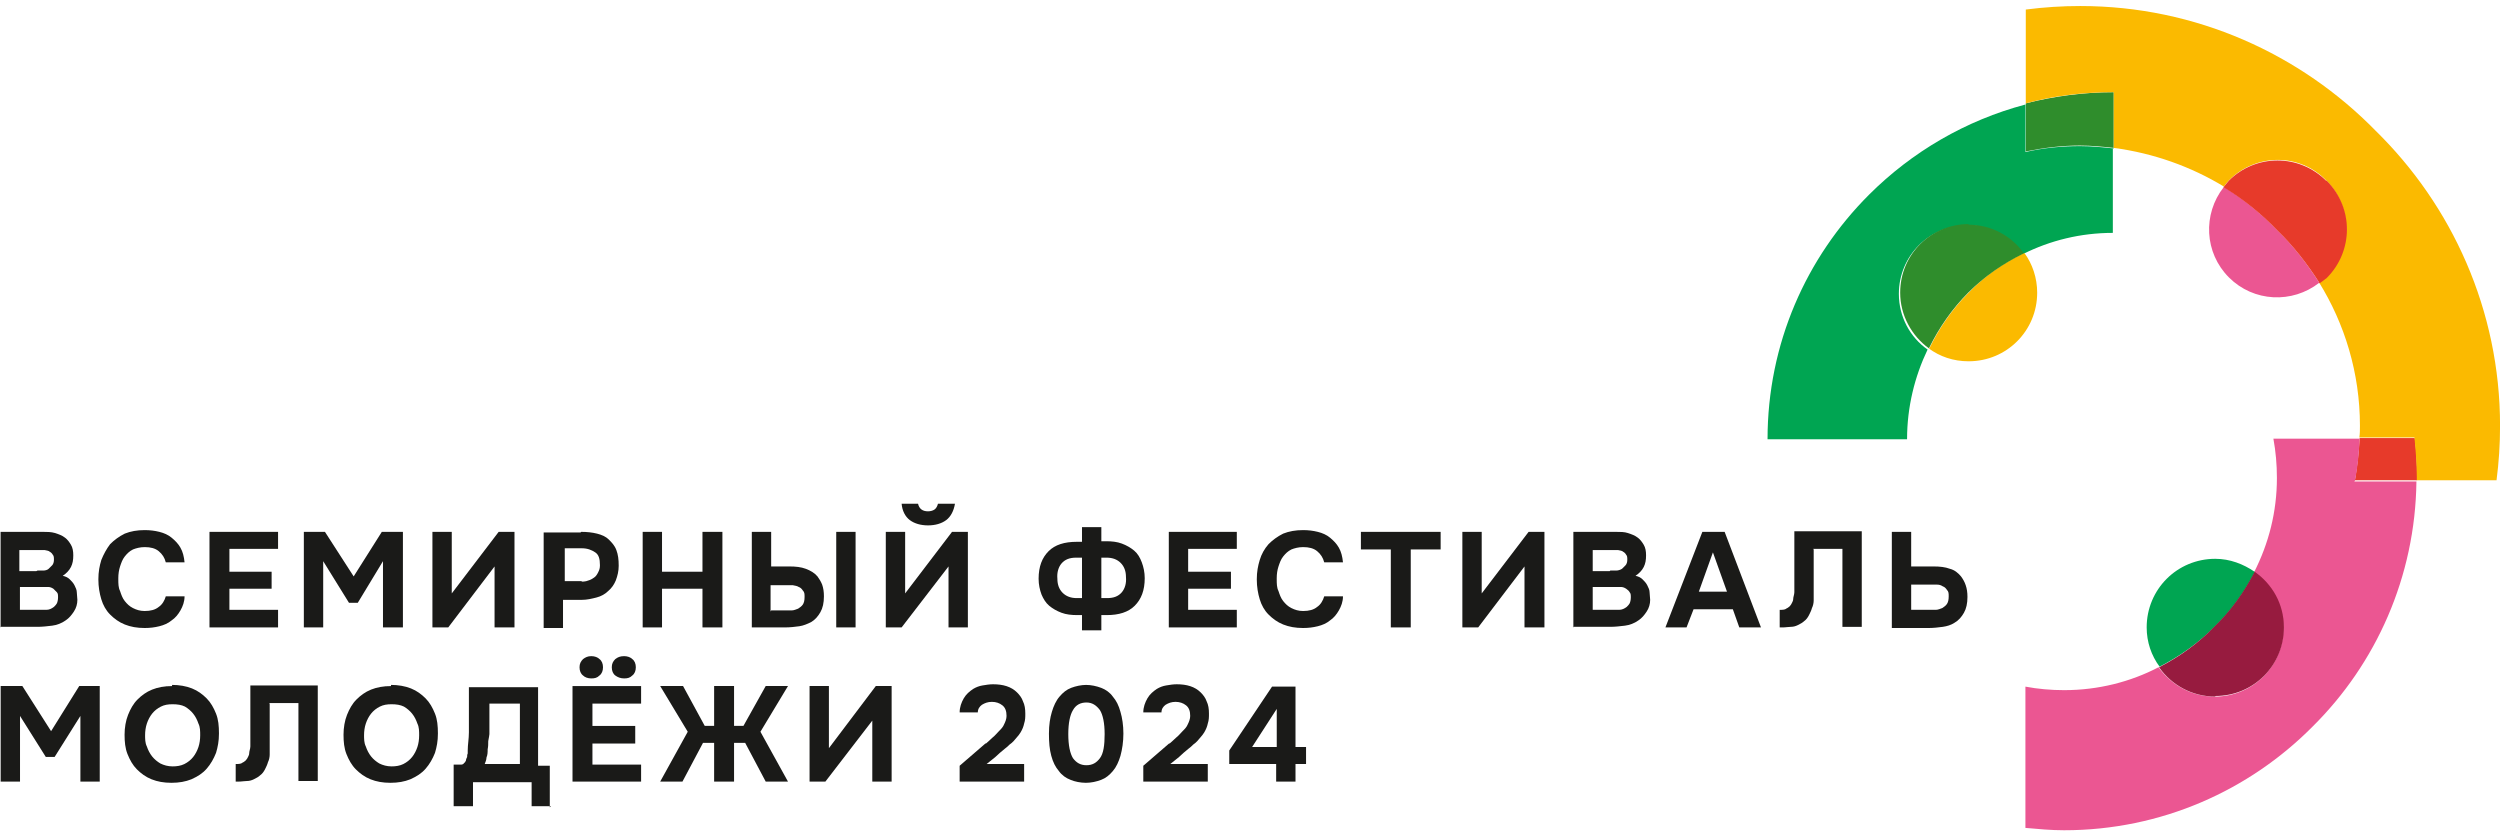 <?xml version="1.0" encoding="UTF-8"?> <svg xmlns="http://www.w3.org/2000/svg" width="288" height="96" viewBox="0 0 288 96" fill="none"> <path d="M233.371 11.972V17.442C235.397 17.037 237.491 16.766 239.584 16.766C240.935 16.766 242.218 16.901 243.501 17.037V10.621C239.989 10.621 236.613 11.094 233.371 11.904" fill="#2F8D2C"></path> <path d="M278.175 50.464H271.826C271.759 52.085 271.556 53.773 271.286 55.327H278.445C278.445 55.327 278.445 55.056 278.445 54.921C278.445 53.435 278.377 51.95 278.175 50.397" fill="#E73A2A"></path> <path d="M271.282 55.395C271.62 53.774 271.755 52.154 271.823 50.533H261.895C262.165 52.019 262.3 53.504 262.3 55.057C262.3 58.974 261.355 62.621 259.666 65.93C261.692 67.349 263.043 69.712 263.043 72.346C263.043 76.736 259.531 80.248 255.142 80.248C252.44 80.248 250.144 78.897 248.658 76.871C245.417 78.559 241.702 79.505 237.785 79.505C236.3 79.505 234.746 79.37 233.328 79.1V95.375C234.814 95.51 236.3 95.645 237.785 95.645C248.996 95.645 259.126 91.053 266.42 83.692C273.713 76.466 278.238 66.471 278.373 55.463H271.215L271.282 55.395Z" fill="#EB5692"></path> <path d="M259.723 65.861C258.44 64.983 256.887 64.375 255.198 64.375C250.809 64.375 247.297 67.887 247.297 72.277C247.297 73.965 247.837 75.519 248.783 76.802C251.146 75.586 253.307 74.033 255.131 72.209C257.022 70.386 258.575 68.225 259.791 65.861" fill="#00A552"></path> <path d="M255.207 80.178C259.597 80.178 263.108 76.666 263.108 72.276C263.108 69.575 261.758 67.279 259.732 65.86C258.516 68.224 256.963 70.385 255.072 72.209C253.248 74.1 251.087 75.653 248.724 76.868C250.142 78.894 252.506 80.245 255.207 80.245" fill="#971B3F"></path> <path d="M273.689 15.079C265.045 6.232 252.956 0.694 239.652 0.694C237.558 0.694 235.465 0.829 233.371 1.1V11.905C236.613 11.027 239.989 10.622 243.501 10.622V17.038C248.094 17.645 252.416 19.199 256.198 21.495C256.4 21.225 256.603 20.955 256.805 20.752C259.912 17.645 264.909 17.645 267.948 20.752C271.055 23.859 271.055 28.856 267.948 31.895C267.678 32.165 267.408 32.3 267.138 32.503C270.11 37.298 271.865 42.971 271.865 49.049C271.865 49.522 271.865 49.927 271.798 50.399H278.146C278.281 51.885 278.416 53.371 278.416 54.924C278.416 55.059 278.416 55.194 278.416 55.329H287.601C287.871 53.236 288.006 51.21 288.006 49.049C288.006 35.745 282.468 23.656 273.621 15.012" fill="#FBBA00"></path> <path d="M256.169 21.564C253.738 24.67 253.941 29.127 256.777 31.964C259.614 34.8 264.071 35.003 267.178 32.572C265.759 30.343 264.139 28.249 262.248 26.426C260.424 24.535 258.398 22.914 256.169 21.496" fill="#EB5692"></path> <path d="M267.969 20.818C264.862 17.712 259.865 17.712 256.758 20.818C256.556 21.088 256.353 21.291 256.15 21.561C258.379 22.912 260.473 24.6 262.296 26.491C264.187 28.315 265.808 30.408 267.226 32.637C267.496 32.434 267.766 32.232 268.036 32.029C271.143 28.922 271.143 23.925 268.036 20.818" fill="#E73A2A"></path> <path d="M243.534 17.103C242.251 16.968 240.967 16.833 239.617 16.833C237.523 16.833 235.43 17.036 233.336 17.509V12.038C226.448 13.862 220.234 17.509 215.304 22.439C208.078 29.665 203.621 39.592 203.621 50.6H219.694C219.694 46.886 220.572 43.374 222.058 40.268C220.032 38.849 218.749 36.486 218.749 33.852C218.749 29.462 222.26 25.95 226.65 25.95C229.284 25.95 231.648 27.301 233.066 29.259C236.172 27.706 239.684 26.828 243.399 26.828V17.171L243.534 17.103Z" fill="#00A552"></path> <path d="M222.189 40.134C223.473 41.08 225.026 41.62 226.782 41.62C231.171 41.62 234.683 38.108 234.683 33.718C234.683 32.03 234.143 30.409 233.198 29.126C230.766 30.274 228.605 31.828 226.782 33.718C224.891 35.609 223.405 37.77 222.257 40.134" fill="#FBBA00"></path> <path d="M226.803 25.814C222.413 25.814 218.901 29.325 218.901 33.715C218.901 36.349 220.252 38.713 222.211 40.131C223.359 37.767 224.912 35.538 226.735 33.715C228.626 31.824 230.787 30.338 233.151 29.19C231.733 27.164 229.369 25.881 226.735 25.881" fill="#2F8D2C"></path> <path d="M0.068 72.278V61.27H4.93C5.403 61.27 5.875 61.27 6.348 61.406C6.753 61.541 7.159 61.676 7.496 61.946C7.766 62.148 7.969 62.419 8.172 62.756C8.374 63.094 8.442 63.499 8.442 63.972C8.442 64.512 8.374 64.917 8.172 65.322C7.969 65.728 7.631 66.065 7.226 66.335C7.564 66.403 7.834 66.538 8.037 66.741C8.239 66.943 8.442 67.146 8.577 67.416C8.712 67.686 8.847 67.956 8.847 68.226C8.847 68.496 8.914 68.834 8.914 69.104C8.914 69.577 8.779 70.05 8.509 70.455C8.239 70.86 7.969 71.198 7.564 71.468C7.091 71.806 6.551 72.008 6.011 72.076C5.47 72.143 4.862 72.211 4.322 72.211H0L0.068 72.278ZM4.322 65.728C4.322 65.728 4.795 65.728 4.998 65.728C5.2 65.728 5.47 65.66 5.605 65.525C5.74 65.39 5.875 65.255 6.011 65.12C6.146 64.985 6.213 64.715 6.213 64.512C6.213 64.242 6.213 64.039 6.078 63.904C6.011 63.769 5.875 63.634 5.74 63.566C5.605 63.431 5.403 63.431 5.133 63.364C4.93 63.364 4.66 63.364 4.457 63.364H2.229V65.795H4.187L4.322 65.728ZM2.364 70.252H4.39C4.39 70.252 4.998 70.252 5.335 70.252C5.673 70.252 5.943 70.117 6.213 69.915C6.348 69.78 6.483 69.645 6.551 69.51C6.618 69.374 6.686 69.104 6.686 68.834C6.686 68.564 6.686 68.362 6.551 68.226C6.416 68.091 6.281 67.956 6.146 67.821C5.943 67.686 5.74 67.619 5.538 67.619C5.335 67.619 5.065 67.619 4.862 67.619H2.296V70.252H2.364Z" fill="#1A1A18"></path> <path d="M13.629 66.741C13.629 67.213 13.629 67.686 13.832 68.091C13.967 68.497 14.102 68.902 14.372 69.24C14.642 69.577 14.912 69.847 15.318 70.05C15.723 70.252 16.128 70.388 16.668 70.388C17.343 70.388 17.884 70.252 18.289 69.915C18.694 69.645 18.964 69.172 19.099 68.699H21.261C21.261 69.307 21.058 69.847 20.788 70.32C20.518 70.793 20.18 71.198 19.775 71.468C19.37 71.806 18.897 72.008 18.357 72.143C17.816 72.278 17.276 72.346 16.668 72.346C15.79 72.346 15.047 72.211 14.372 71.941C13.697 71.671 13.156 71.266 12.684 70.793C12.211 70.32 11.873 69.712 11.671 69.037C11.468 68.362 11.333 67.619 11.333 66.741C11.333 65.863 11.468 65.187 11.671 64.512C11.941 63.837 12.278 63.229 12.684 62.689C13.156 62.216 13.697 61.811 14.372 61.473C15.047 61.203 15.79 61.068 16.668 61.068C17.276 61.068 17.816 61.135 18.357 61.27C18.897 61.406 19.37 61.608 19.775 61.946C20.18 62.283 20.518 62.621 20.788 63.094C21.058 63.567 21.193 64.107 21.261 64.782H19.099C18.964 64.242 18.694 63.837 18.289 63.499C17.884 63.161 17.343 63.026 16.668 63.026C16.128 63.026 15.655 63.161 15.318 63.297C14.912 63.499 14.642 63.769 14.372 64.107C14.102 64.445 13.967 64.85 13.832 65.255C13.697 65.66 13.629 66.133 13.629 66.606" fill="#1A1A18"></path> <path d="M32.033 61.27V63.229H26.428V65.863H31.29V67.821H26.428V70.252H32.033V72.278H24.132V61.27H32.033Z" fill="#1A1A18"></path> <path d="M37.434 61.27L40.743 66.403L43.985 61.27H46.416V72.278H44.12V64.647L41.216 69.442H40.203L37.232 64.647V72.278H35.003V61.27H37.434Z" fill="#1A1A18"></path> <path d="M52.043 68.362L57.446 61.27H59.269V72.278H56.973V65.255L51.638 72.278H49.815V61.27H52.043V68.362Z" fill="#1A1A18"></path> <path d="M66.952 61.27C67.627 61.27 68.235 61.338 68.775 61.473C69.316 61.608 69.788 61.811 70.126 62.148C70.464 62.486 70.802 62.824 71.004 63.364C71.207 63.904 71.274 64.445 71.274 65.187C71.274 65.795 71.139 66.335 70.937 66.876C70.734 67.348 70.464 67.754 70.059 68.091C69.721 68.429 69.248 68.699 68.708 68.834C68.168 68.969 67.627 69.104 67.02 69.104H64.859V72.346H62.63V61.338H66.885L66.952 61.27ZM66.952 67.011C66.952 67.011 67.492 67.011 67.763 66.876C68.033 66.808 68.235 66.673 68.438 66.538C68.64 66.403 68.775 66.2 68.91 65.93C69.046 65.66 69.113 65.457 69.113 65.12C69.113 64.377 68.978 63.904 68.573 63.634C68.168 63.364 67.695 63.161 67.02 63.161H65.061V66.943H67.087L66.952 67.011Z" fill="#1A1A18"></path> <path d="M76.265 65.863H80.925V61.27H83.221V72.278H80.925V67.821H76.265V72.278H74.036V61.27H76.265V65.863Z" fill="#1A1A18"></path> <path d="M86.609 72.278V61.27H88.838V65.255H90.931C91.674 65.255 92.282 65.322 92.823 65.525C93.363 65.728 93.835 65.998 94.173 66.403C94.376 66.673 94.578 67.011 94.713 67.348C94.849 67.754 94.916 68.159 94.916 68.699C94.916 69.442 94.781 70.05 94.511 70.522C94.241 70.995 93.903 71.4 93.43 71.671C93.025 71.873 92.552 72.076 92.08 72.143C91.607 72.211 90.999 72.278 90.459 72.278H86.609ZM88.838 70.32H90.324C90.324 70.32 90.931 70.32 91.202 70.32C91.472 70.32 91.742 70.185 91.945 70.117C92.147 69.982 92.35 69.847 92.485 69.645C92.62 69.442 92.687 69.172 92.687 68.767C92.687 68.429 92.687 68.226 92.485 68.024C92.35 67.821 92.215 67.686 92.012 67.619C91.809 67.484 91.607 67.484 91.337 67.416C91.067 67.416 90.796 67.416 90.526 67.416H88.77V70.455L88.838 70.32ZM96.334 61.27H98.563V72.278H96.334V61.27Z" fill="#1A1A18"></path> <path d="M104.273 68.359L109.675 61.268H111.499V72.276H109.27V65.253L103.867 72.276H102.044V61.268H104.273V68.359ZM106.906 60.525C106.096 60.525 105.353 60.323 104.813 59.917C104.273 59.512 103.935 58.837 103.867 58.027H105.758C105.893 58.634 106.299 58.904 106.906 58.904C107.177 58.904 107.447 58.837 107.649 58.702C107.852 58.567 107.987 58.297 108.054 58.027H110.013C109.878 58.837 109.54 59.512 109 59.917C108.46 60.323 107.717 60.525 106.906 60.525Z" fill="#1A1A18"></path> <path d="M124.646 62.35V60.729H126.875V62.35H127.415C128.09 62.35 128.698 62.417 129.238 62.62C129.779 62.823 130.251 63.093 130.656 63.431C131.062 63.768 131.332 64.241 131.534 64.781C131.737 65.321 131.872 65.929 131.872 66.605C131.872 68.023 131.467 69.036 130.724 69.779C129.981 70.522 128.901 70.859 127.482 70.859H126.875V72.615H124.646V70.859H124.106C123.43 70.859 122.823 70.792 122.282 70.589C121.742 70.386 121.269 70.116 120.864 69.779C120.459 69.441 120.189 68.968 119.986 68.496C119.784 67.955 119.648 67.347 119.648 66.672C119.648 65.254 120.054 64.241 120.797 63.498C121.539 62.755 122.62 62.417 124.038 62.417H124.646V62.35ZM124.646 68.901V64.241H123.971C123.228 64.241 122.687 64.444 122.282 64.916C121.945 65.321 121.742 65.929 121.81 66.672C121.81 67.347 122.012 67.888 122.417 68.293C122.823 68.698 123.363 68.901 124.038 68.901H124.646ZM126.875 64.241V68.901H127.55C128.293 68.901 128.833 68.698 129.238 68.225C129.576 67.82 129.779 67.212 129.711 66.469C129.711 65.794 129.508 65.254 129.103 64.849C128.698 64.444 128.158 64.241 127.482 64.241H126.875Z" fill="#1A1A18"></path> <path d="M142.48 61.27V63.229H136.875V65.863H141.805V67.821H136.875V70.252H142.48V72.278H134.646V61.27H142.48Z" fill="#1A1A18"></path> <path d="M147.079 66.741C147.079 67.213 147.079 67.686 147.282 68.091C147.417 68.497 147.552 68.902 147.822 69.24C148.092 69.577 148.363 69.847 148.768 70.05C149.173 70.252 149.578 70.388 150.118 70.388C150.794 70.388 151.334 70.252 151.739 69.915C152.144 69.645 152.415 69.172 152.55 68.699H154.711C154.711 69.307 154.508 69.847 154.238 70.32C153.968 70.793 153.63 71.198 153.225 71.468C152.82 71.806 152.347 72.008 151.807 72.143C151.266 72.278 150.726 72.346 150.118 72.346C149.24 72.346 148.498 72.211 147.822 71.941C147.147 71.671 146.607 71.266 146.134 70.793C145.661 70.32 145.323 69.712 145.121 69.037C144.918 68.362 144.783 67.619 144.783 66.741C144.783 65.863 144.918 65.187 145.121 64.512C145.323 63.837 145.661 63.229 146.134 62.689C146.607 62.216 147.147 61.811 147.822 61.473C148.498 61.203 149.24 61.068 150.118 61.068C150.726 61.068 151.266 61.135 151.807 61.27C152.347 61.406 152.82 61.608 153.225 61.946C153.63 62.283 153.968 62.621 154.238 63.094C154.508 63.567 154.643 64.107 154.711 64.782H152.55C152.415 64.242 152.144 63.837 151.739 63.499C151.334 63.161 150.794 63.026 150.118 63.026C149.578 63.026 149.105 63.161 148.768 63.297C148.363 63.499 148.092 63.769 147.822 64.107C147.552 64.445 147.417 64.85 147.282 65.255C147.147 65.66 147.079 66.133 147.079 66.606" fill="#1A1A18"></path> <path d="M156.777 63.296V61.27H165.962V63.296H162.518V72.278H160.222V63.296H156.777Z" fill="#1A1A18"></path> <path d="M170.692 68.362L176.095 61.27H177.919V72.278H175.622V65.255L170.287 72.278H168.464V61.27H170.692V68.362Z" fill="#1A1A18"></path> <path d="M181.252 72.278V61.27H186.115C186.655 61.27 187.128 61.27 187.533 61.406C187.938 61.541 188.343 61.676 188.681 61.946C188.951 62.148 189.154 62.419 189.356 62.756C189.559 63.094 189.626 63.499 189.626 63.972C189.626 64.512 189.559 64.917 189.356 65.322C189.154 65.728 188.816 66.065 188.411 66.335C188.748 66.403 189.019 66.538 189.221 66.741C189.424 66.943 189.626 67.146 189.761 67.416C189.896 67.686 190.032 67.956 190.032 68.226C190.032 68.496 190.099 68.834 190.099 69.104C190.099 69.577 189.964 70.05 189.694 70.455C189.424 70.86 189.154 71.198 188.748 71.468C188.276 71.806 187.735 72.008 187.195 72.076C186.655 72.143 186.047 72.211 185.507 72.211H181.185L181.252 72.278ZM185.507 65.728C185.507 65.728 185.979 65.728 186.182 65.728C186.385 65.728 186.655 65.66 186.857 65.525C186.992 65.39 187.128 65.255 187.263 65.12C187.398 64.985 187.465 64.715 187.465 64.512C187.465 64.242 187.465 64.039 187.33 63.904C187.263 63.769 187.128 63.634 186.992 63.566C186.857 63.431 186.655 63.431 186.385 63.364C186.182 63.364 185.912 63.364 185.709 63.364H183.481V65.795H185.439L185.507 65.728ZM183.548 70.252H185.574C185.574 70.252 186.182 70.252 186.52 70.252C186.857 70.252 187.128 70.117 187.398 69.915C187.533 69.78 187.668 69.645 187.735 69.51C187.803 69.374 187.87 69.104 187.87 68.834C187.87 68.564 187.87 68.362 187.735 68.226C187.668 68.091 187.533 67.956 187.33 67.821C187.128 67.686 186.925 67.619 186.722 67.619C186.52 67.619 186.25 67.619 186.047 67.619H183.481V70.252H183.548Z" fill="#1A1A18"></path> <path d="M195.099 70.185L194.289 72.278H191.857L196.112 61.27H198.678L202.865 72.278H200.367L199.624 70.185H195.099ZM195.774 68.159H198.948L197.328 63.634L195.707 68.159H195.774Z" fill="#1A1A18"></path> <path d="M208.937 63.298C208.937 63.973 208.937 64.648 208.937 65.391C208.937 66.134 208.937 66.809 208.937 67.485C208.937 67.755 208.937 68.025 208.937 68.295C208.937 68.565 208.937 68.903 208.937 69.173C208.937 69.443 208.87 69.781 208.735 70.051C208.667 70.321 208.532 70.591 208.397 70.862C208.262 71.132 208.06 71.402 207.857 71.537C207.654 71.739 207.384 71.874 207.114 72.01C206.844 72.145 206.574 72.212 206.304 72.212C206.034 72.212 205.696 72.28 205.358 72.28H205.021V70.254H205.223C205.223 70.254 205.628 70.254 205.763 70.119C205.898 70.051 206.034 69.984 206.169 69.849C206.304 69.713 206.371 69.578 206.439 69.443C206.506 69.308 206.574 69.173 206.574 69.038C206.574 68.768 206.709 68.498 206.709 68.228C206.709 67.89 206.709 67.62 206.709 67.282C206.709 66.945 206.709 66.607 206.709 66.337C206.709 65.999 206.709 65.729 206.709 65.526C206.709 64.851 206.709 64.176 206.709 63.433C206.709 62.757 206.709 62.014 206.709 61.204H214.475V72.212H212.247V63.23H208.87L208.937 63.298Z" fill="#1A1A18"></path> <path d="M217.939 72.278V61.27H220.168V65.255H222.734C223.477 65.255 224.085 65.322 224.625 65.525C225.166 65.66 225.571 65.998 225.908 66.403C226.111 66.673 226.314 67.011 226.449 67.416C226.584 67.821 226.651 68.226 226.651 68.767C226.651 69.51 226.516 70.117 226.246 70.59C225.976 71.063 225.638 71.468 225.166 71.738C224.76 72.008 224.288 72.143 223.815 72.211C223.342 72.278 222.734 72.346 222.194 72.346H217.939V72.278ZM220.168 70.252H222.127C222.127 70.252 222.667 70.252 223.005 70.252C223.275 70.252 223.545 70.117 223.747 70.05C223.95 69.915 224.153 69.78 224.288 69.577C224.423 69.374 224.49 69.104 224.49 68.699C224.49 68.362 224.49 68.159 224.288 67.956C224.153 67.754 224.018 67.619 223.815 67.551C223.612 67.416 223.41 67.348 223.14 67.348C222.869 67.348 222.667 67.348 222.397 67.348H220.168V70.388V70.252Z" fill="#1A1A18"></path> <path d="M2.576 79.031L5.885 84.231L9.127 79.031H11.49V90.039H9.262V82.475L6.29 87.202H5.277L2.306 82.475V90.039H0.077V79.031H2.576Z" fill="#1A1A18"></path> <path d="M19.821 78.901C20.631 78.901 21.442 79.036 22.117 79.306C22.792 79.576 23.333 79.981 23.805 80.454C24.278 80.927 24.616 81.534 24.886 82.21C25.156 82.885 25.224 83.628 25.224 84.506C25.224 85.384 25.088 86.059 24.886 86.735C24.616 87.41 24.278 88.018 23.805 88.558C23.333 89.098 22.792 89.436 22.049 89.774C21.374 90.044 20.631 90.179 19.753 90.179C18.875 90.179 18.133 90.044 17.457 89.774C16.782 89.504 16.241 89.098 15.769 88.626C15.296 88.153 14.958 87.545 14.688 86.87C14.418 86.194 14.351 85.451 14.351 84.641C14.351 83.831 14.486 83.02 14.756 82.345C15.026 81.669 15.364 81.062 15.836 80.589C16.309 80.116 16.849 79.711 17.525 79.441C18.2 79.171 18.943 79.036 19.821 79.036M16.714 84.641C16.714 85.114 16.714 85.587 16.917 85.992C17.052 86.397 17.255 86.802 17.525 87.14C17.795 87.478 18.133 87.748 18.47 87.95C18.875 88.153 19.348 88.288 19.888 88.288C20.361 88.288 20.834 88.22 21.239 88.018C21.644 87.815 21.982 87.545 22.252 87.207C22.522 86.87 22.725 86.464 22.86 86.059C22.995 85.654 23.062 85.181 23.062 84.709C23.062 84.236 23.062 83.763 22.86 83.358C22.725 82.953 22.522 82.547 22.252 82.21C21.982 81.872 21.644 81.602 21.307 81.399C20.901 81.197 20.429 81.129 19.888 81.129C19.348 81.129 18.943 81.197 18.538 81.399C18.133 81.602 17.795 81.872 17.525 82.21C17.255 82.547 17.052 82.953 16.917 83.358C16.782 83.763 16.714 84.236 16.714 84.709" fill="#1A1A18"></path> <path d="M31.069 81.058C31.069 81.733 31.069 82.409 31.069 83.151C31.069 83.894 31.069 84.57 31.069 85.245C31.069 85.515 31.069 85.785 31.069 86.055C31.069 86.326 31.069 86.663 31.069 86.933C31.069 87.204 31.002 87.541 30.867 87.811C30.799 88.082 30.664 88.352 30.529 88.622C30.394 88.892 30.191 89.162 29.989 89.297C29.786 89.5 29.516 89.635 29.246 89.77C28.976 89.905 28.706 89.972 28.436 89.972C28.165 89.972 27.828 90.04 27.49 90.04H27.152V88.014H27.355C27.355 88.014 27.76 88.014 27.895 87.879C28.03 87.811 28.165 87.744 28.3 87.609C28.436 87.474 28.503 87.339 28.571 87.204C28.638 87.069 28.706 86.933 28.706 86.798C28.706 86.528 28.841 86.258 28.841 85.988C28.841 85.65 28.841 85.38 28.841 85.043C28.841 84.705 28.841 84.367 28.841 84.097C28.841 83.759 28.841 83.489 28.841 83.287C28.841 82.611 28.841 81.936 28.841 81.193C28.841 80.518 28.841 79.775 28.841 78.964H36.607V89.972H34.379V80.99H31.002L31.069 81.058Z" fill="#1A1A18"></path> <path d="M45.044 78.901C45.855 78.901 46.665 79.036 47.341 79.306C48.016 79.576 48.556 79.981 49.029 80.454C49.502 80.927 49.839 81.534 50.109 82.21C50.38 82.885 50.447 83.628 50.447 84.506C50.447 85.384 50.312 86.059 50.109 86.735C49.839 87.41 49.502 88.018 49.029 88.558C48.556 89.098 48.016 89.436 47.273 89.774C46.598 90.044 45.855 90.179 44.977 90.179C44.099 90.179 43.356 90.044 42.681 89.774C42.005 89.504 41.465 89.098 40.992 88.626C40.52 88.153 40.182 87.545 39.912 86.87C39.642 86.194 39.574 85.451 39.574 84.641C39.574 83.831 39.709 83.02 39.979 82.345C40.25 81.669 40.587 81.062 41.06 80.589C41.533 80.116 42.073 79.711 42.748 79.441C43.424 79.171 44.166 79.036 45.044 79.036M41.938 84.641C41.938 85.114 41.938 85.587 42.141 85.992C42.276 86.397 42.478 86.802 42.748 87.14C43.019 87.478 43.356 87.748 43.694 87.95C44.099 88.153 44.572 88.288 45.112 88.288C45.585 88.288 46.057 88.22 46.463 88.018C46.868 87.815 47.206 87.545 47.476 87.207C47.746 86.87 47.948 86.464 48.084 86.059C48.219 85.654 48.286 85.181 48.286 84.709C48.286 84.236 48.286 83.763 48.084 83.358C47.948 82.953 47.746 82.547 47.476 82.21C47.206 81.872 46.868 81.602 46.53 81.399C46.125 81.197 45.652 81.129 45.112 81.129C44.572 81.129 44.166 81.197 43.761 81.399C43.356 81.602 43.019 81.872 42.748 82.21C42.478 82.547 42.276 82.953 42.141 83.358C42.005 83.763 41.938 84.236 41.938 84.709" fill="#1A1A18"></path> <path d="M63.471 92.876H61.243V90.107H54.489V92.876H52.261V88.081H52.666C52.666 88.081 53.004 88.081 53.139 88.081C53.274 88.081 53.409 88.014 53.476 87.879C53.544 87.879 53.611 87.744 53.679 87.609C53.679 87.474 53.746 87.338 53.814 87.204C53.814 87.068 53.814 86.933 53.882 86.798C53.882 86.663 53.882 86.528 53.882 86.461C53.882 85.785 54.017 85.11 54.017 84.367C54.017 83.624 54.017 82.949 54.017 82.273C54.017 81.26 54.017 80.18 54.017 79.167H61.986V88.216H63.336V93.011L63.471 92.876ZM59.892 88.081V81.058H56.38V84.57C56.38 84.57 56.313 85.11 56.245 85.38C56.245 85.718 56.245 85.988 56.178 86.326C56.178 86.663 56.178 86.933 56.043 87.271C56.043 87.541 55.908 87.811 55.84 88.014H59.892V88.081Z" fill="#1A1A18"></path> <path d="M73.855 79.032V81.058H68.249V83.625H73.179V85.651H68.249V88.082H73.855V90.04H65.953V79.032H73.855ZM68.114 75.588C68.519 75.588 68.857 75.723 69.06 75.926C69.33 76.128 69.465 76.466 69.465 76.871C69.465 77.276 69.33 77.614 69.06 77.817C68.79 78.087 68.519 78.154 68.114 78.154C67.709 78.154 67.371 78.019 67.169 77.817C66.899 77.614 66.763 77.276 66.763 76.871C66.763 76.466 66.899 76.196 67.169 75.926C67.439 75.723 67.709 75.588 68.114 75.588ZM71.896 75.588C72.301 75.588 72.639 75.723 72.842 75.926C73.112 76.128 73.247 76.466 73.247 76.871C73.247 77.276 73.112 77.614 72.842 77.817C72.572 78.087 72.301 78.154 71.896 78.154C71.491 78.154 71.153 78.019 70.883 77.817C70.613 77.614 70.478 77.276 70.478 76.871C70.478 76.466 70.613 76.196 70.883 75.926C71.153 75.723 71.423 75.588 71.896 75.588Z" fill="#1A1A18"></path> <path d="M84.563 85.582V90.039H82.267V85.582H80.984L78.62 90.039H76.054L79.228 84.298L76.054 79.031H78.688L81.186 83.623H82.267V79.031H84.563V83.623H85.644L88.21 79.031H90.776L87.602 84.298L90.776 90.039H88.21L85.846 85.582H84.563Z" fill="#1A1A18"></path> <path d="M95.49 86.189L100.893 79.031H102.716V90.039H100.488V83.015L95.085 90.039H93.262V79.031H95.49V86.189Z" fill="#1A1A18"></path> <path d="M113.59 85.649C113.59 85.649 114.063 85.244 114.333 84.974C114.603 84.771 114.805 84.501 115.076 84.231C115.346 83.961 115.548 83.758 115.683 83.421C115.818 83.15 115.953 82.813 115.953 82.475C115.953 81.935 115.818 81.529 115.481 81.259C115.143 80.989 114.738 80.854 114.265 80.854C113.792 80.854 113.455 80.989 113.117 81.192C112.847 81.394 112.644 81.665 112.644 82.07H110.551C110.551 81.462 110.753 80.922 111.024 80.449C111.294 79.976 111.699 79.639 112.104 79.368C112.442 79.166 112.779 79.031 113.185 78.963C113.59 78.896 113.995 78.828 114.4 78.828C115.548 78.828 116.494 79.098 117.169 79.774C117.439 80.044 117.709 80.381 117.844 80.787C118.047 81.192 118.115 81.665 118.115 82.205C118.115 82.61 118.115 82.948 117.98 83.353C117.912 83.691 117.777 84.028 117.574 84.366C117.439 84.569 117.304 84.771 117.169 84.906C117.034 85.041 116.899 85.244 116.764 85.379C116.629 85.514 116.494 85.649 116.291 85.784C116.156 85.919 115.953 86.122 115.751 86.257C115.346 86.595 115.008 86.865 114.67 87.202C114.333 87.472 113.995 87.743 113.657 88.013H117.98V90.039H110.551V88.215L113.522 85.649H113.59Z" fill="#1A1A18"></path> <path d="M125.093 78.901C125.7 78.901 126.308 79.036 126.848 79.238C127.389 79.441 127.861 79.779 128.199 80.251C128.604 80.724 128.874 81.264 129.077 82.007C129.28 82.683 129.415 83.561 129.415 84.506C129.415 85.451 129.28 86.329 129.077 87.072C128.874 87.748 128.604 88.355 128.199 88.828C127.794 89.301 127.389 89.638 126.848 89.841C126.308 90.044 125.7 90.179 125.093 90.179C124.485 90.179 123.809 90.044 123.337 89.841C122.796 89.638 122.324 89.301 121.986 88.828C121.581 88.355 121.311 87.815 121.108 87.072C120.905 86.329 120.838 85.519 120.838 84.506C120.838 83.493 120.973 82.683 121.176 82.007C121.378 81.332 121.648 80.724 122.054 80.251C122.459 79.779 122.864 79.441 123.404 79.238C123.944 79.036 124.552 78.901 125.16 78.901M125.16 88.153C125.835 88.153 126.308 87.883 126.713 87.342C127.119 86.802 127.254 85.857 127.254 84.573C127.254 83.29 127.051 82.345 126.713 81.805C126.308 81.264 125.835 80.927 125.16 80.927C124.485 80.927 123.944 81.197 123.607 81.805C123.269 82.345 123.067 83.29 123.067 84.573C123.067 85.857 123.269 86.802 123.607 87.342C124.012 87.883 124.485 88.153 125.16 88.153Z" fill="#1A1A18"></path> <path d="M134.747 85.649C134.747 85.649 135.22 85.244 135.49 84.974C135.76 84.771 135.963 84.501 136.233 84.231C136.503 83.961 136.706 83.758 136.841 83.421C136.976 83.15 137.111 82.813 137.111 82.475C137.111 81.935 136.976 81.529 136.638 81.259C136.3 80.989 135.895 80.854 135.422 80.854C134.95 80.854 134.612 80.989 134.274 81.192C134.004 81.394 133.802 81.665 133.802 82.07H131.708C131.708 81.462 131.911 80.922 132.181 80.449C132.451 79.976 132.856 79.639 133.261 79.368C133.599 79.166 133.937 79.031 134.342 78.963C134.747 78.896 135.152 78.828 135.557 78.828C136.706 78.828 137.651 79.098 138.326 79.774C138.596 80.044 138.867 80.381 139.002 80.787C139.204 81.192 139.272 81.665 139.272 82.205C139.272 82.61 139.272 82.948 139.137 83.353C139.069 83.691 138.934 84.028 138.732 84.366C138.596 84.569 138.461 84.771 138.326 84.906C138.191 85.041 138.056 85.244 137.921 85.379C137.786 85.514 137.651 85.649 137.448 85.784C137.313 85.919 137.111 86.122 136.908 86.257C136.503 86.595 136.165 86.865 135.828 87.202C135.49 87.472 135.152 87.743 134.815 88.013H139.137V90.039H131.708V88.215L134.68 85.649H134.747Z" fill="#1A1A18"></path> <path d="M149.242 86.054H150.457V88.013H149.242V90.039H147.013V88.013H141.61V86.459L146.54 79.098H149.242V86.122V86.054ZM144.244 86.054H147.081V81.665L144.244 86.054Z" fill="#1A1A18"></path> </svg> 